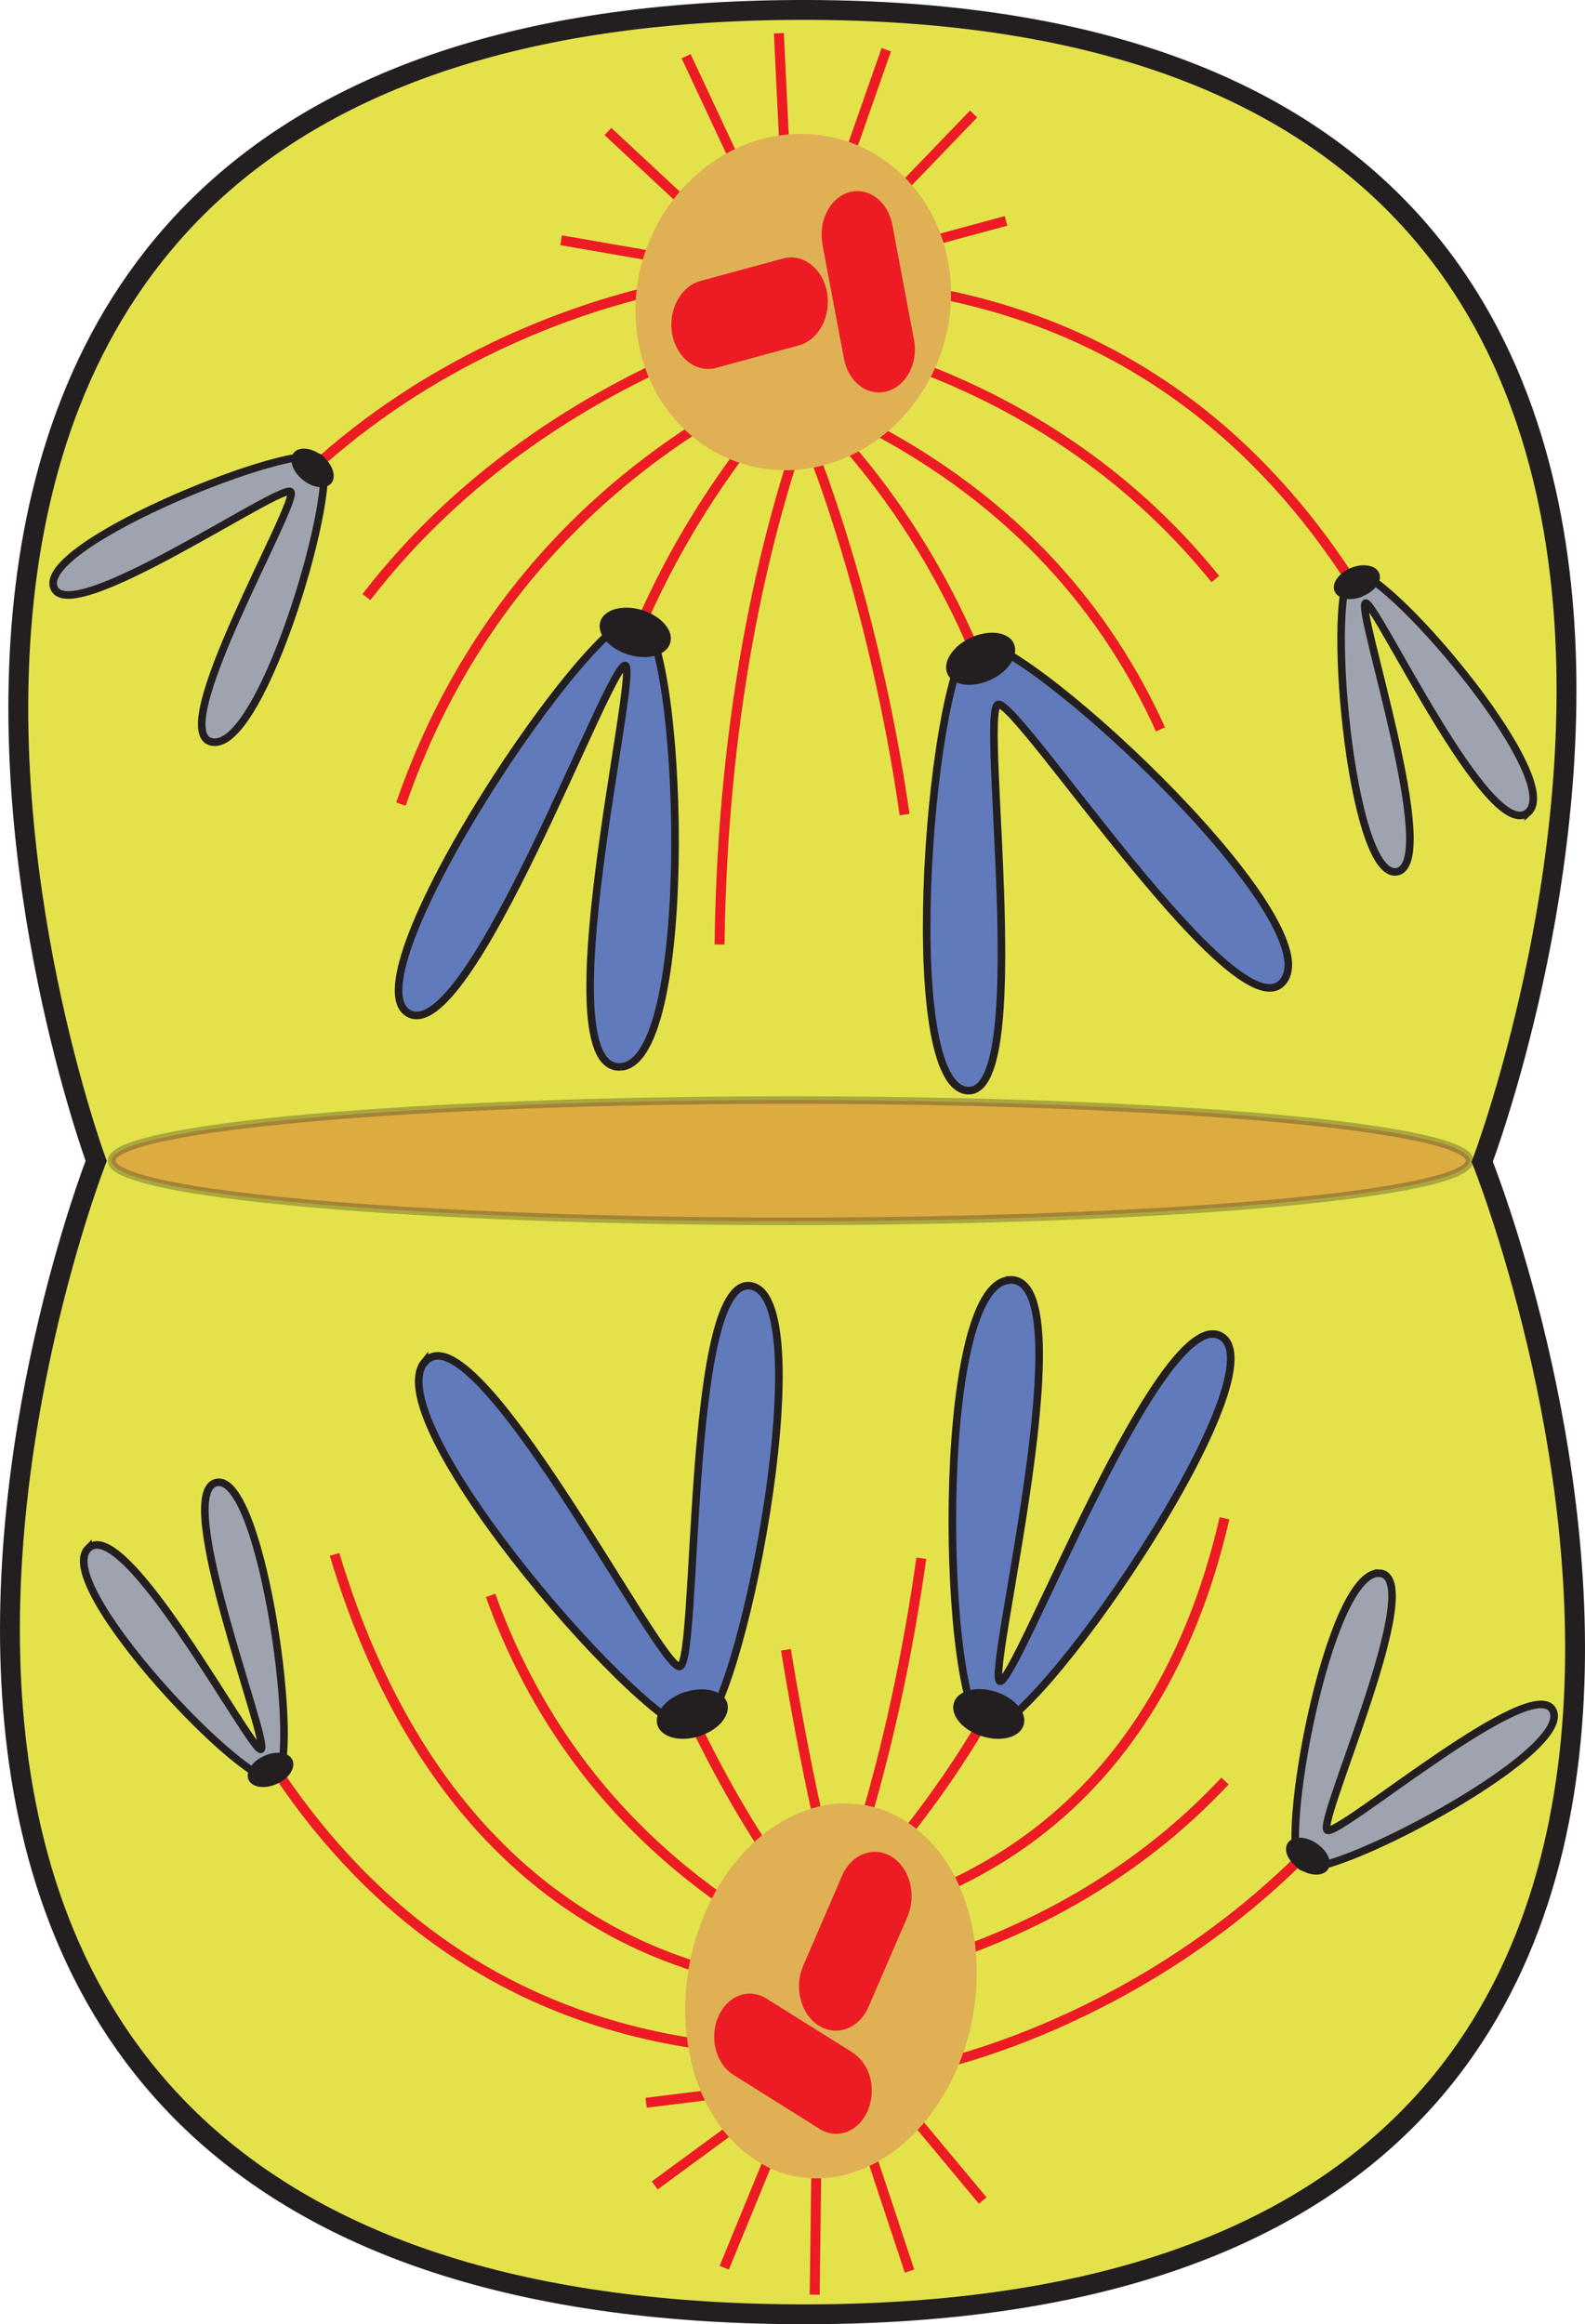 <?xml version="1.0" encoding="UTF-8"?>
<svg id="Layer_2" data-name="Layer 2" xmlns="http://www.w3.org/2000/svg" width="1012.69" height="1484.75" viewBox="0 0 1012.69 1484.75">
  <defs>
    <style>
      .cls-1 {
        fill: #e0b154;
      }

      .cls-2 {
        fill: #cd2e27;
        isolation: isolate;
        opacity: .3;
      }

      .cls-2, .cls-3, .cls-4, .cls-5 {
        stroke: #231f20;
      }

      .cls-2, .cls-3, .cls-5 {
        stroke-width: 4.84px;
      }

      .cls-3 {
        fill: #617abc;
      }

      .cls-6 {
        fill: none;
        stroke: #ed1c24;
        stroke-width: 6.35px;
      }

      .cls-7 {
        fill: #ed1c24;
      }

      .cls-4 {
        fill: #e3e24b;
        stroke-width: 12.69px;
      }

      .cls-8 {
        fill: #231f20;
      }

      .cls-5 {
        fill: #9ea3af;
      }
    </style>
  </defs>
  <g id="Layer_2-2" data-name="Layer 2">
    <path class="cls-4" d="M947.02,742.12s296.91,739.61-437.69,736.27c-734.6-3.34-447.87-736.77-447.87-736.77,0,0-270.03-732.43,447.87-735.27,717.9-3.01,437.69,735.77,437.69,735.77Z"/>
    <line class="cls-6" x1="490.79" y1="1380.37" x2="462.74" y2="1448.67"/>
    <line class="cls-6" x1="521.52" y1="1387.89" x2="520.52" y2="1465.87"/>
    <line class="cls-6" x1="587.81" y1="1357.66" x2="627.89" y2="1405.75"/>
    <line class="cls-6" x1="557.76" y1="1380.37" x2="581.13" y2="1450.84"/>
    <line class="cls-6" x1="466.58" y1="1360.67" x2="418.32" y2="1396.07"/>
    <line class="cls-6" x1="464.91" y1="1336.79" x2="412.81" y2="1343.3"/>
    <line class="cls-6" x1="500.81" y1="86.85" x2="497.64" y2="21.22"/>
    <line class="cls-6" x1="421.99" y1="164.5" x2="358.53" y2="153.48"/>
    <line class="cls-6" x1="469.58" y1="102.54" x2="438.36" y2="35.91"/>
    <line class="cls-6" x1="436.85" y1="129.09" x2="388.43" y2="84.01"/>
    <line class="cls-6" x1="542.56" y1="99.37" x2="566.27" y2="31.74"/>
    <line class="cls-6" x1="579.13" y1="117.4" x2="622.05" y2="72.82"/>
    <line class="cls-6" x1="598.17" y1="153.14" x2="642.76" y2="141.12"/>
    <path class="cls-6" d="M595.33,237.64c53.44,21.21,123.24,60.45,181.19,132.26"/>
    <path class="cls-6" d="M782.7,1137.73c-55.44,59.28-120.4,92.35-173.17,110.72"/>
    <path class="cls-6" d="M604.68,188.54c128.08,26.55,210.24,104.87,262.68,188.87"/>
    <path class="cls-6" d="M552.41,270.87c97.52,50.26,155.47,120.9,189.04,195.05"/>
    <path class="cls-6" d="M840.64,1177.31c-112.55,117.9-249.82,143.61-249.82,143.61"/>
    <path class="cls-6" d="M782.36,969.9c-43.25,187.37-168.5,244.48-259.84,260.34"/>
    <path class="cls-6" d="M448.54,1306.06c-133.59-18.7-219.6-94.52-274.7-179.18"/>
    <path class="cls-6" d="M197.72,301.26c77.32-71.47,164.49-101.7,211.75-113.72"/>
    <path class="cls-6" d="M213.75,992.95c54.44,181.19,162.65,244.48,240.3,266.19"/>
    <path class="cls-6" d="M234.12,381.42c61.95-80.32,141.61-128.08,206.07-155.64"/>
    <path class="cls-6" d="M256.17,513.68c41.25-119.23,116.89-195.55,194.21-243.98"/>
    <path class="cls-6" d="M467.25,1217.72c-81.83-55.61-128.25-127.42-153.8-198.55"/>
    <path class="cls-6" d="M577.96,520.36c-14.7-102.2-40.41-181.86-52.6-215.75-4.17-11.52-6.68-17.7-6.68-17.7"/>
    <path class="cls-6" d="M543.06,286.57c25.38,29.56,57.28,74.31,81.99,134.76"/>
    <path class="cls-6" d="M631.23,1094.65c-16.53,28.72-36.24,57.45-59.45,85.83"/>
    <path class="cls-6" d="M404.96,409.31c16.87-41.08,40.08-83.16,71.97-125.08"/>
    <path class="cls-6" d="M498.81,1196.01c-17.37-24.88-38.74-59.95-59.28-104.04"/>
    <path class="cls-6" d="M506.16,294.25c-35.9,113.39-45.42,226.44-46.42,309.1"/>
    <path class="cls-6" d="M547.74,1179.98c19.87-63.29,32.73-126.58,40.91-184.53"/>
    <path class="cls-6" d="M502.15,1053.9c8.18,50.1,16.2,88.67,21.04,109.88,2.67,11.86,4.17,18.2,4.17,18.2"/>
    <path class="cls-1" d="M607.35,179.86c-4.01-58.95-52.44-100.7-107.88-93.52-55.44,7.35-97.19,60.95-93.18,119.73,4.01,58.95,52.44,100.7,107.88,93.52,55.44-7.35,97.19-60.95,93.18-119.73Z"/>
    <g>
      <path class="cls-7" d="M525.53,155.81c-2.84-14.86,5.01-29.73,17.2-33.06h0c12.36-3.34,24.55,6.01,27.39,20.87l13.86,73.48c2.84,14.86-5.01,29.56-17.37,32.9h0c-12.36,3.34-24.55-5.84-27.39-20.87l-13.86-73.48,.17,.17Z"/>
      <path class="cls-7" d="M429.51,213.59c-2.84-15.2,5.18-30.56,17.87-34.07l52.77-14.36c12.69-3.51,25.38,6.18,28.22,21.38h0c2.84,15.36-5.18,30.56-17.87,34.07l-52.77,14.36c-12.69,3.51-25.38-6.18-28.22-21.38h0Z"/>
    </g>
    <path class="cls-1" d="M579.46,1163.95c43.92,28.72,57.78,100.2,31.06,159.81-26.89,59.62-84.16,84.67-128.08,55.94-43.92-28.72-57.78-100.2-31.06-159.81,26.89-59.62,84.16-84.67,128.08-55.94Z"/>
    <g>
      <path class="cls-7" d="M544.73,1311.24c11.19,7.01,15.53,23.55,9.69,37.07h0c-5.84,13.53-19.54,18.7-30.73,11.69l-55.11-34.57c-11.19-7.01-15.53-23.55-9.69-37.07h0c5.84-13.53,19.54-18.7,30.73-11.69l55.27,34.57h-.17Z"/>
      <path class="cls-7" d="M569.78,1186.16c11.52,7.18,16.03,24.38,10.02,38.24l-24.88,57.61c-6.01,13.86-20.21,19.2-31.73,12.02h0c-11.52-7.18-16.03-24.21-10.02-38.24l24.88-57.61c6.01-13.86,20.21-19.2,31.73-12.02h0Z"/>
    </g>
    <g>
      <path class="cls-3" d="M645.09,817.77c-49.26,2.34-43.08,279.05-15.2,286.89,27.89,7.85,188.87-226.61,150.63-250.82-38.24-24.21-132.43,224.94-141.78,220.1-8.68-4.51,55.78-258.67,6.35-256.33v.17Z"/>
      <path class="cls-8" d="M636.41,1080.79c12.19,4.01,20.21,13.53,17.53,21.38-2.5,7.85-14.53,10.85-26.89,6.85-12.19-4.01-20.21-13.53-17.53-21.38,2.5-7.85,14.53-10.85,26.89-6.85Z"/>
    </g>
    <g>
      <path class="cls-3" d="M271.2,870.38c31.39-38.41,150.96,197.72,163.15,194.21,12.19-3.34,3.84-255.67,46.76-242.81,43.08,12.86-8.52,276.71-35.24,284.22-26.89,7.51-206.07-197.22-174.67-235.79v.17Z"/>
      <path class="cls-8" d="M437.69,1080.95c12.19-4.01,24.21-1,26.89,6.68,2.5,7.85-5.18,17.37-17.53,21.38-12.19,4.01-24.21,1-26.89-6.68-2.67-7.85,5.18-17.37,17.53-21.54v.17Z"/>
    </g>
    <g>
      <path class="cls-5" d="M976.41,518.86c24.21-21.88-94.68-160.48-112.22-152.96-17.53,7.68-1.84,194.71,27.89,191.04,29.72-3.67-26.55-170.33-19.54-171.67,6.35-1.34,79.66,155.47,103.87,133.59Z"/>
      <path class="cls-8" d="M870.53,381.09c-7.85,3.17-16.03,1.5-17.87-3.51-2-5.01,2.84-11.69,10.69-14.86,7.85-3.17,16.03-1.5,17.87,3.51,2,5.01-2.84,11.69-10.85,14.7l.17,.17Z"/>
    </g>
    <g>
      <path class="cls-5" d="M136.1,474.1c-32.56-3.67,55.94-154.47,49.6-159.98-6.18-5.51-143.28,89.17-151.46,60.62-8.18-28.39,156.64-94.02,170.5-81.83,13.69,12.19-35.9,184.86-68.47,181.19h-.17Z"/>
      <path class="cls-8" d="M193.54,306.61c-6.68-5.34-9.18-13.03-5.84-17.37,3.34-4.17,11.52-3.34,18.2,2,6.68,5.34,9.18,13.19,5.84,17.37s-11.52,3.34-18.2-2Z"/>
    </g>
    <g>
      <path class="cls-3" d="M396.61,681.51c49.26-3.01,39.41-279.55,11.52-287.06-27.89-7.51-186.03,228.95-147.45,252.66,38.58,23.71,129.42-226.61,138.94-221.93,8.68,4.34-52.44,259.34-3.17,256.33h.17Z"/>
      <path class="cls-8" d="M401.45,418.16c-12.36-3.84-20.37-13.19-17.87-21.04,2.34-7.85,14.36-11.19,26.72-7.35,12.36,3.84,20.37,13.19,17.87,21.04-2.34,7.85-14.36,11.19-26.72,7.35Z"/>
    </g>
    <g>
      <path class="cls-3" d="M820.6,625.9c-27.05,41.58-171.17-180.52-183.02-175.84-11.69,4.68,23.38,254.66-20.71,246.48-44.09-8.18-21.04-276.04,4.84-286.39,25.88-10.35,225.94,174.17,198.89,215.75h0Z"/>
      <path class="cls-8" d="M632.74,434.36c-11.69,5.34-24.05,3.67-27.39-3.84-3.34-7.51,3.34-17.87,15.03-23.21,11.69-5.34,24.05-3.67,27.39,3.84,3.34,7.51-3.34,17.87-15.03,23.21Z"/>
    </g>
    <g>
      <path class="cls-5" d="M56.28,989.27c-23.05,23.05,102.53,155.64,119.57,147.12,17.2-8.52-7.85-194.55-37.24-189.37-29.39,5.18,34.9,168.66,28.05,170.5-6.18,1.67-87.34-151.3-110.38-128.25Z"/>
      <path class="cls-8" d="M168.83,1121.7c7.68-3.51,15.86-2.34,18.04,2.67s-2.34,11.86-10.02,15.2c-7.68,3.51-15.86,2.34-18.04-2.67s2.34-11.86,10.02-15.2Z"/>
    </g>
    <g>
      <path class="cls-5" d="M880.89,1004.97c32.73,.33-39.74,159.31-32.9,164.15,6.85,4.84,133.43-103.37,144.45-75.81,11.02,27.55-146.29,109.71-161.15,98.86-14.86-10.85,16.87-187.53,49.6-187.2Z"/>
      <path class="cls-8" d="M840.98,1177.48c7.18,4.68,10.52,12.02,7.51,16.7-3.01,4.51-11.19,4.51-18.2-.17-7.18-4.68-10.52-12.02-7.51-16.7,3.01-4.51,11.19-4.51,18.2,.17Z"/>
    </g>
    <path class="cls-2" d="M939,741.46c0,21.38-194.21,38.74-433.85,38.74s-433.85-17.37-433.85-38.74,194.21-38.74,433.85-38.74,433.85,17.37,433.85,38.74Z"/>
  </g>
</svg>